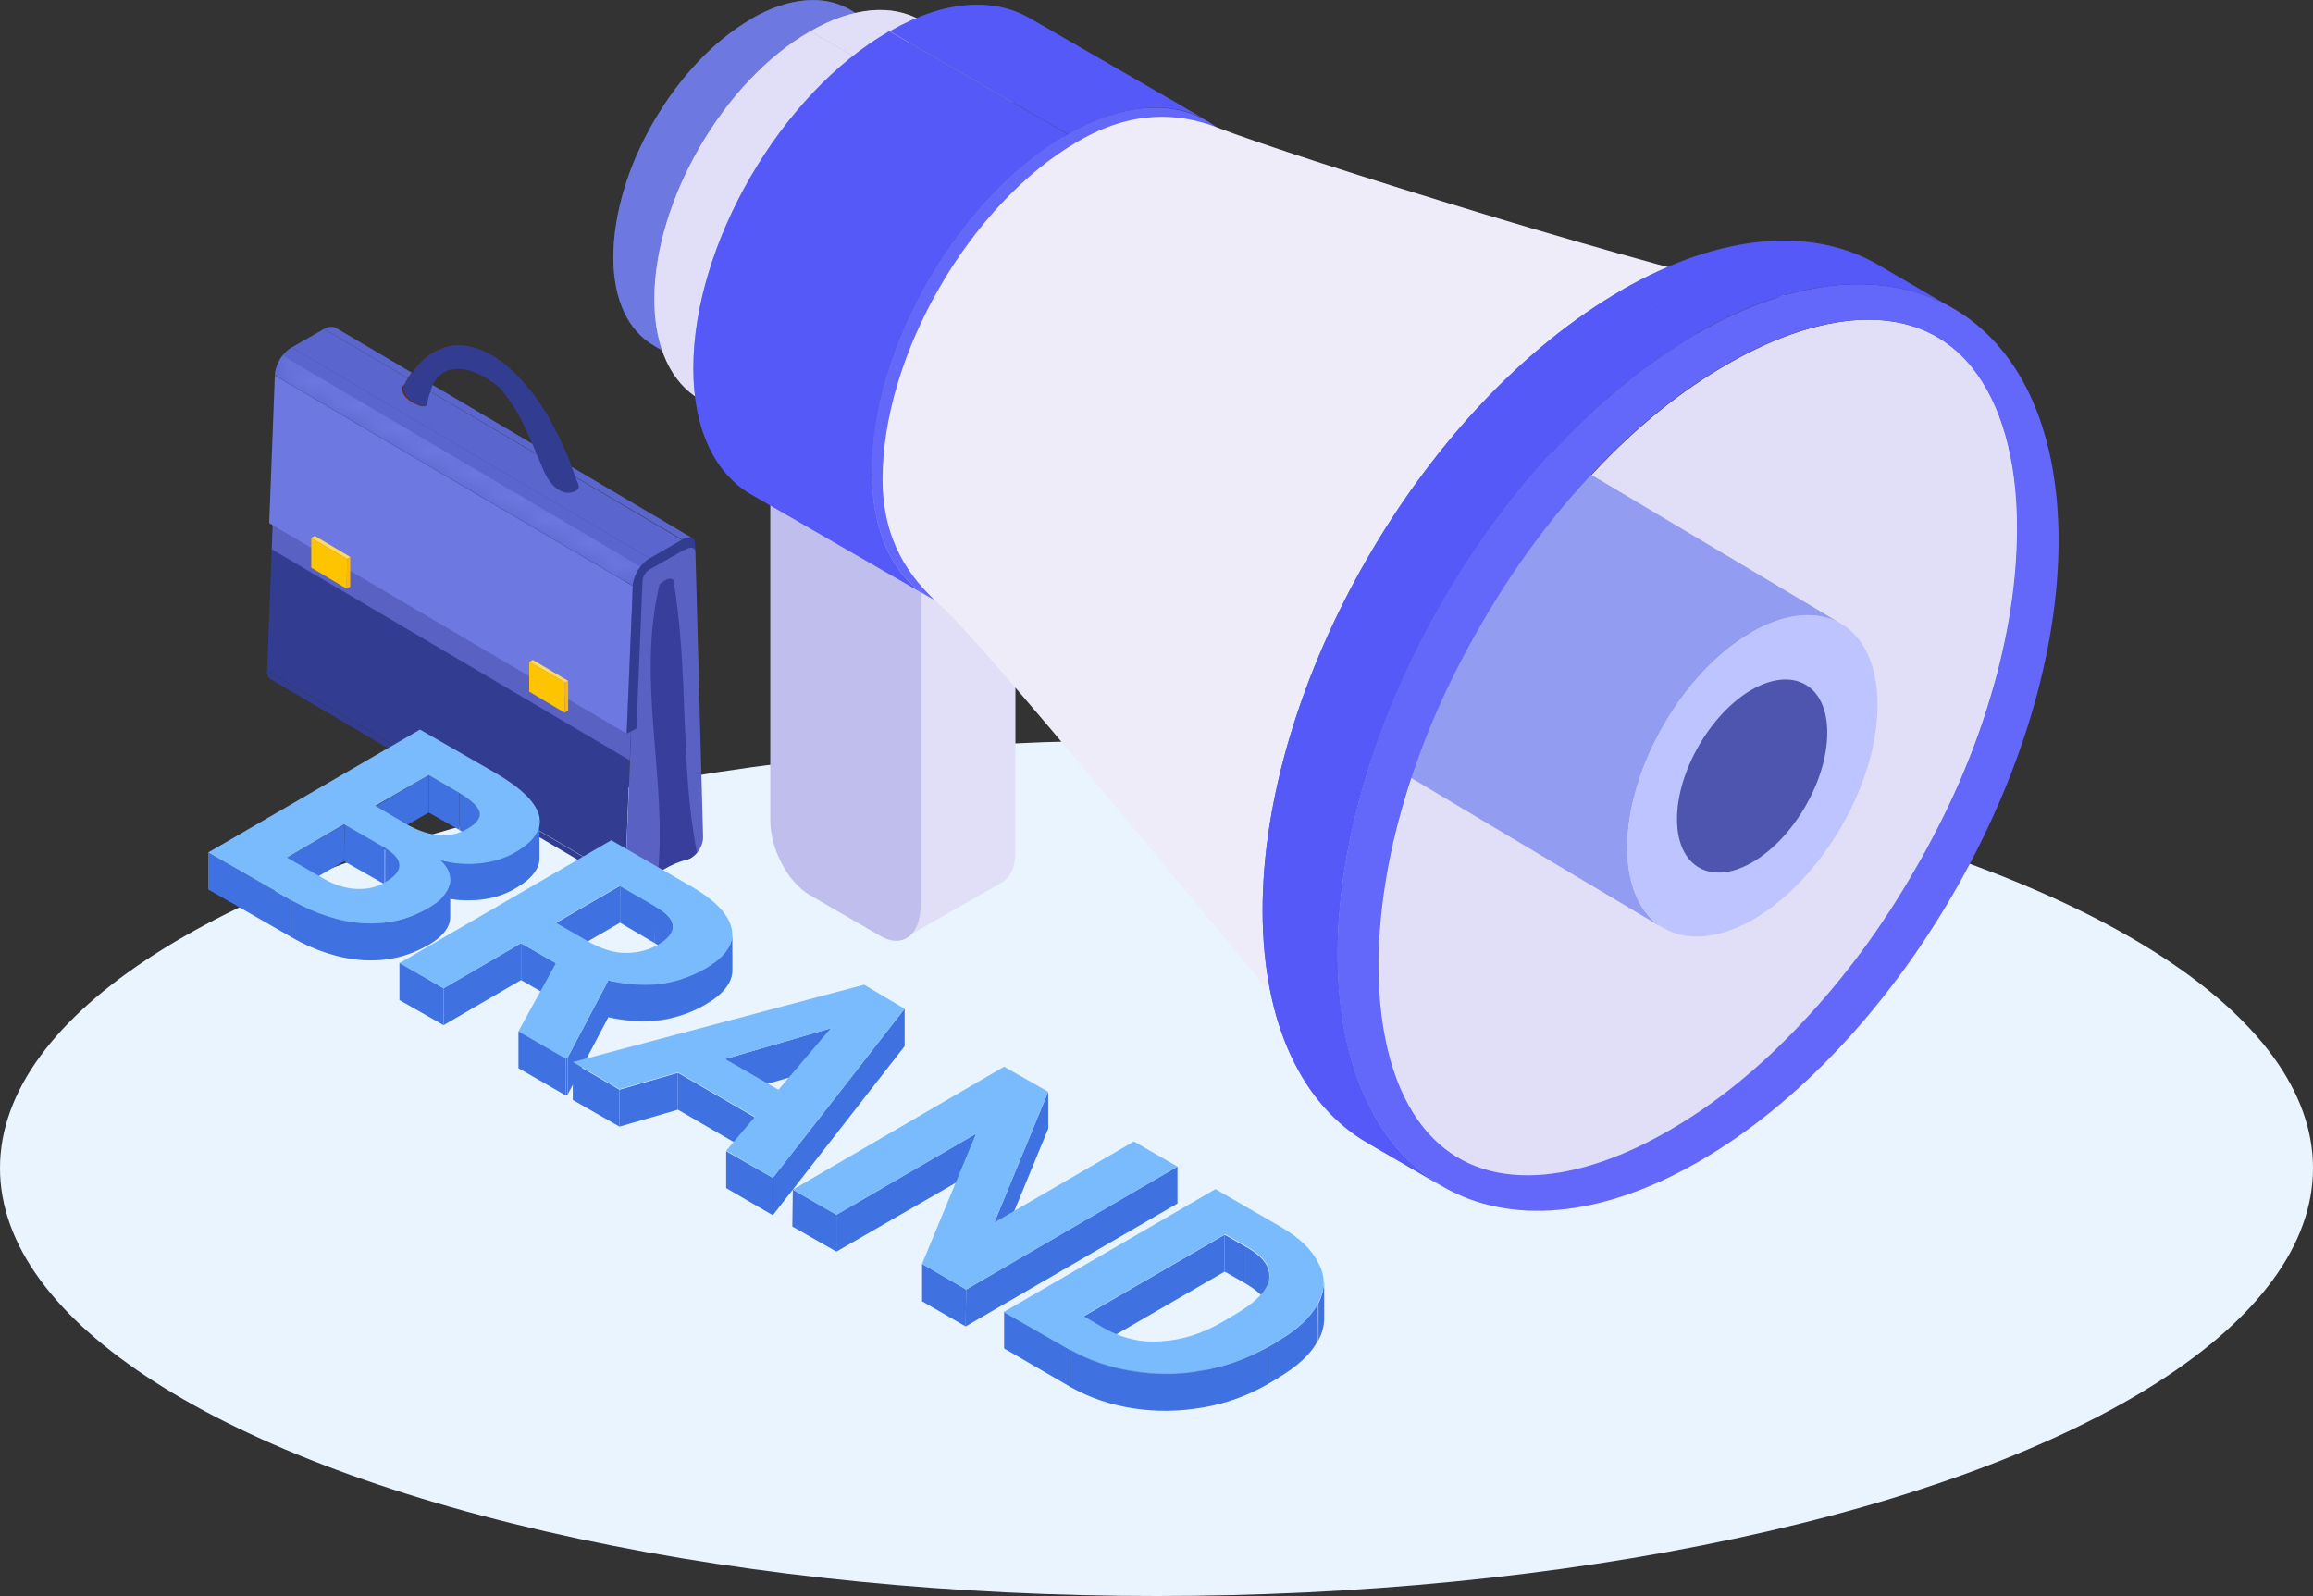 <svg width="100" height="69" viewBox="0 0 100 69" fill="none" xmlns="http://www.w3.org/2000/svg">
<rect x="0" y="0" width="100" height="69" fill="#333333" stroke="none"/>
<ellipse cx="50" cy="50.5" rx="50" ry="18.5" fill="#E9F4FF"/>
<g clip-path="url(#clip0_1676_5)">
<path d="M37.404 33.047V8.793L43.901 12.537V36.768C43.901 37.499 43.657 37.987 43.258 38.186L39.178 40.512L38.357 37.233L38.801 36.082C38.002 35.462 37.404 34.177 37.404 33.047Z" fill="#E1DEF8"/>
<path d="M35.009 38.696L38.069 40.468C39.022 41.021 39.798 40.423 39.798 39.161V14.907L33.302 11.164V35.395C33.28 36.68 34.056 38.142 35.009 38.696Z" fill="#BFBEED"/>
<path d="M50.109 8.395L36.716 0.399C35.63 -0.221 34.122 -0.133 32.459 0.82L45.851 8.816C47.537 7.841 49.022 7.752 50.109 8.395Z" fill="#6D79E1"/>
<mask id="mask0_1676_5" style="mask-type:luminance" maskUnits="userSpaceOnUse" x="32" y="0" width="19" height="9">
<path d="M50.109 8.395L36.716 0.399C35.63 -0.221 34.122 -0.133 32.459 0.82L45.851 8.816C47.537 7.841 49.022 7.752 50.109 8.395Z" fill="white"/>
</mask>
<g mask="url(#mask0_1676_5)">
<path d="M50.109 8.395L36.716 0.399C36.428 0.244 36.14 0.133 35.807 0.066L49.2 8.062C49.532 8.107 49.843 8.24 50.109 8.395Z" fill="#6D79E1"/>
<path d="M49.2 8.062L35.807 0.066C35.164 -0.066 34.455 0 33.656 0.266L47.049 8.262C47.847 7.996 48.556 7.93 49.2 8.062Z" fill="#6D79E1"/>
<path d="M47.071 8.262L33.656 0.266C33.279 0.399 32.88 0.576 32.459 0.82L45.851 8.816C46.273 8.572 46.672 8.395 47.071 8.262Z" fill="#6D79E1"/>
</g>
<path d="M28.268 14.929L41.661 22.925C40.596 22.305 39.931 20.976 39.909 19.093C39.909 15.305 42.57 10.698 45.851 8.793L32.481 0.82C29.177 2.724 26.517 7.332 26.517 11.119C26.517 13.002 27.182 14.309 28.268 14.929Z" fill="#6D79E1"/>
<mask id="mask1_1676_5" style="mask-type:luminance" maskUnits="userSpaceOnUse" x="26" y="0" width="20" height="23">
<path d="M28.268 14.929L41.661 22.925C40.596 22.305 39.931 20.976 39.909 19.093C39.909 15.305 42.57 10.698 45.851 8.793L32.481 0.82C29.177 2.724 26.517 7.332 26.517 11.119C26.517 13.002 27.182 14.309 28.268 14.929Z" fill="white"/>
</mask>
<g mask="url(#mask1_1676_5)">
<path d="M45.874 8.816L32.481 0.82C30.707 1.838 29.133 3.633 28.024 5.67L41.417 13.666C42.503 11.629 44.1 9.834 45.874 8.816Z" fill="#6D79E1"/>
<path d="M41.417 13.666L28.025 5.67C27.515 6.601 27.116 7.597 26.872 8.572L40.264 16.59C40.53 15.593 40.929 14.597 41.417 13.666Z" fill="#6D79E1"/>
<path d="M40.264 16.59L26.871 8.594C26.65 9.458 26.517 10.3 26.517 11.119C26.517 13.002 27.182 14.331 28.268 14.951L41.661 22.947C40.596 22.327 39.931 20.998 39.909 19.115C39.909 18.296 40.042 17.432 40.264 16.59Z" fill="#6D79E1"/>
</g>
<path d="M45.874 8.816C42.57 10.72 39.909 15.328 39.931 19.115C39.931 22.903 42.614 24.431 45.918 22.526C49.222 20.621 51.883 16.014 51.86 12.227C51.838 8.439 49.155 6.911 45.874 8.816Z" fill="#6D79E1"/>
<path d="M39.821 0.886L42.149 2.237C40.929 1.528 39.222 1.617 37.359 2.702L35.031 1.351C36.916 0.266 38.601 0.177 39.821 0.886Z" fill="#E1DEF8"/>
<mask id="mask2_1676_5" style="mask-type:luminance" maskUnits="userSpaceOnUse" x="35" y="0" width="8" height="3">
<path d="M39.821 0.886L42.149 2.237C40.929 1.528 39.222 1.617 37.359 2.702L35.031 1.351C36.916 0.266 38.601 0.177 39.821 0.886Z" fill="white"/>
</mask>
<g mask="url(#mask2_1676_5)">
<path d="M37.359 2.703L35.031 1.351C36.894 0.288 38.601 0.178 39.821 0.886L42.149 2.237C40.929 1.529 39.244 1.639 37.359 2.703Z" fill="#E1DEF8"/>
</g>
<path d="M32.57 18.606L30.242 17.255C29.044 16.546 28.291 15.062 28.291 12.935C28.291 8.66 31.306 3.477 35.031 1.351L37.359 2.702C33.634 4.829 30.619 10.012 30.619 14.286C30.619 16.413 31.373 17.897 32.57 18.606Z" fill="#E1DEF8"/>
<mask id="mask3_1676_5" style="mask-type:luminance" maskUnits="userSpaceOnUse" x="28" y="1" width="10" height="18">
<path d="M32.57 18.606L30.242 17.255C29.044 16.546 28.291 15.062 28.291 12.935C28.291 8.66 31.306 3.477 35.031 1.351L37.359 2.702C33.634 4.829 30.619 10.012 30.619 14.286C30.619 16.413 31.373 17.897 32.57 18.606Z" fill="white"/>
</mask>
<g mask="url(#mask3_1676_5)">
<path d="M32.57 18.606L30.242 17.255C29.044 16.546 28.291 15.062 28.291 12.935C28.291 8.66 31.306 3.477 35.031 1.351L37.359 2.702C33.634 4.829 30.619 10.012 30.619 14.286C30.619 16.413 31.373 17.897 32.57 18.606Z" fill="#E1DEF8"/>
</g>
<path d="M37.359 2.702C41.084 0.576 44.1 2.304 44.1 6.556C44.1 10.831 41.084 16.014 37.359 18.14C33.634 20.267 30.619 18.539 30.619 14.287C30.619 10.034 33.634 4.829 37.359 2.702Z" fill="#959396"/>
<path d="M44.499 0.775L52.215 5.228C50.685 4.319 48.534 4.452 46.184 5.803L38.468 1.351C40.818 0 42.947 -0.111 44.499 0.775Z" fill="#5559F7"/>
<mask id="mask4_1676_5" style="mask-type:luminance" maskUnits="userSpaceOnUse" x="38" y="0" width="15" height="6">
<path d="M44.499 0.775L52.215 5.228C50.685 4.319 48.534 4.452 46.184 5.803L38.468 1.351C40.818 0 42.947 -0.111 44.499 0.775Z" fill="white"/>
</mask>
<g mask="url(#mask4_1676_5)">
<path d="M46.162 5.803L38.468 1.351C40.818 0 42.947 -0.111 44.499 0.775L52.215 5.228C50.663 4.319 48.534 4.452 46.162 5.803Z" fill="#5559F7"/>
</g>
<path d="M40.153 25.805L32.437 21.352C30.929 20.466 29.976 18.584 29.976 15.926C29.976 10.566 33.767 4.031 38.446 1.351L46.162 5.803C41.483 8.483 37.692 15.018 37.692 20.378C37.692 23.036 38.623 24.919 40.153 25.805Z" fill="#5559F7"/>
<mask id="mask5_1676_5" style="mask-type:luminance" maskUnits="userSpaceOnUse" x="29" y="1" width="18" height="25">
<path d="M40.153 25.805L32.437 21.352C30.929 20.466 29.976 18.584 29.976 15.926C29.976 10.566 33.767 4.031 38.446 1.351L46.162 5.803C41.483 8.483 37.692 15.018 37.692 20.378C37.692 23.036 38.623 24.919 40.153 25.805Z" fill="white"/>
</mask>
<g mask="url(#mask5_1676_5)">
<path d="M40.153 25.805L32.437 21.352C30.929 20.466 29.976 18.584 29.976 15.926C29.976 10.566 33.767 4.031 38.446 1.351L46.162 5.803C41.483 8.483 37.692 15.018 37.692 20.378C37.692 23.036 38.623 24.919 40.153 25.805Z" fill="#5559F7"/>
</g>
<path d="M46.162 5.803C50.84 3.123 54.654 5.294 54.654 10.654C54.654 16.014 50.863 22.549 46.184 25.229C41.506 27.909 37.692 25.738 37.692 20.378C37.692 15.018 41.483 8.483 46.162 5.803Z" fill="#6367FA"/>
<path d="M52.636 5.515C50.973 4.873 48.956 4.74 46.605 6.113C41.927 8.816 38.157 15.35 38.157 20.71C38.157 23.368 39.31 24.963 40.618 26.137C43.102 28.352 55.829 44.233 58.268 46.802C58.046 45.806 55.696 40.18 55.696 38.983C55.674 30.035 61.971 19.137 69.754 14.641C71.55 13.6 75.652 13.002 77.226 12.78C72.015 11.828 55.94 6.8 52.636 5.515Z" fill="#EDECF8"/>
<path d="M62.37 51.299L59.133 49.416C56.339 47.799 54.61 44.344 54.587 39.426C54.565 29.548 61.505 17.498 70.131 12.537L73.368 14.42C64.765 19.381 57.803 31.43 57.825 41.309C57.847 46.226 59.576 49.682 62.37 51.299Z" fill="#5559F7"/>
<path d="M60.773 34.487C61.527 31.94 62.636 29.437 64.055 27C65.452 24.564 67.093 22.349 68.911 20.422C70.751 18.451 72.703 16.878 74.72 15.726C76.871 14.486 78.978 13.822 80.773 13.822C82.658 13.822 84.166 14.508 85.275 15.881C86.538 17.454 87.226 19.868 87.226 22.814C87.226 25.096 86.849 27.576 86.073 30.146C85.319 32.693 84.21 35.196 82.791 37.632C81.394 40.069 79.754 42.284 77.935 44.211C76.095 46.182 74.144 47.755 72.126 48.907C69.975 50.147 67.869 50.811 66.073 50.811C64.188 50.811 62.68 50.125 61.572 48.752C60.308 47.179 59.62 44.764 59.62 41.819C59.598 39.537 59.997 37.079 60.773 34.487Z" fill="#E1DEF8"/>
<path d="M79.577 26.956L67.426 19.713C66.45 19.137 65.076 19.226 63.568 20.09L75.719 27.333C77.249 26.469 78.601 26.403 79.577 26.956Z" fill="#929CF0"/>
<mask id="mask6_1676_5" style="mask-type:luminance" maskUnits="userSpaceOnUse" x="63" y="19" width="17" height="9">
<path d="M79.577 26.956L67.426 19.713C66.45 19.137 65.076 19.226 63.568 20.09L75.719 27.333C77.249 26.469 78.601 26.403 79.577 26.956Z" fill="white"/>
</mask>
<g mask="url(#mask6_1676_5)">
<path d="M79.577 26.956L67.426 19.713C67.182 19.558 66.894 19.47 66.606 19.403L78.756 26.646C79.044 26.713 79.333 26.823 79.577 26.956Z" fill="#929CF0"/>
<path d="M78.756 26.646L66.606 19.403C66.029 19.293 65.364 19.337 64.654 19.581L76.805 26.823C77.515 26.602 78.18 26.536 78.756 26.646Z" fill="#929CF0"/>
<path d="M76.805 26.846L64.654 19.603C64.3 19.713 63.945 19.891 63.568 20.112L75.719 27.355C76.096 27.134 76.472 26.956 76.805 26.846Z" fill="#929CF0"/>
</g>
<path d="M59.776 32.893L71.927 40.136C70.951 39.582 70.353 38.364 70.353 36.658C70.353 33.225 72.747 29.038 75.741 27.333L63.59 20.09C60.596 21.818 58.18 25.982 58.202 29.415C58.202 31.143 58.8 32.339 59.776 32.893Z" fill="#929CF0"/>
<mask id="mask7_1676_5" style="mask-type:luminance" maskUnits="userSpaceOnUse" x="58" y="20" width="18" height="21">
<path d="M59.776 32.893L71.927 40.136C70.951 39.582 70.353 38.364 70.353 36.658C70.353 33.225 72.747 29.038 75.741 27.333L63.59 20.09C60.596 21.818 58.18 25.982 58.202 29.415C58.202 31.143 58.8 32.339 59.776 32.893Z" fill="white"/>
</mask>
<g mask="url(#mask7_1676_5)">
<path d="M75.741 27.333L63.59 20.09C61.994 21.02 60.553 22.659 59.555 24.498L71.706 31.741C72.681 29.902 74.122 28.263 75.741 27.333Z" fill="#929CF0"/>
<path d="M71.705 31.741L59.554 24.498C59.089 25.34 58.734 26.248 58.512 27.134L70.663 34.377C70.885 33.49 71.24 32.605 71.705 31.741Z" fill="#929CF0"/>
<path d="M70.663 34.377L58.513 27.134C58.313 27.909 58.202 28.684 58.202 29.415C58.202 31.12 58.801 32.317 59.776 32.892L71.927 40.135C70.952 39.582 70.353 38.363 70.353 36.658C70.331 35.927 70.442 35.152 70.663 34.377Z" fill="#929CF0"/>
</g>
<path d="M75.741 27.333C72.747 29.061 70.331 33.247 70.353 36.658C70.353 40.091 72.792 41.464 75.785 39.759C78.778 38.031 81.195 33.867 81.173 30.434C81.151 27.001 78.734 25.605 75.741 27.333Z" fill="#BDC4FF"/>
<path d="M75.741 29.814C73.945 30.855 72.503 33.358 72.503 35.417C72.503 37.477 73.967 38.319 75.763 37.278C77.559 36.237 79 33.734 79 31.674C79 29.614 77.537 28.795 75.741 29.814Z" fill="#4D55AE"/>
<path d="M57.825 41.309C57.847 51.188 64.854 55.175 73.457 50.213C82.06 45.252 89.022 33.202 89 23.324C88.978 13.445 81.971 9.458 73.368 14.42C64.743 19.403 57.803 31.43 57.825 41.309ZM59.599 41.819C59.599 39.537 59.975 37.056 60.752 34.487C61.505 31.94 62.614 29.437 64.033 27.001C65.43 24.564 67.071 22.349 68.889 20.422C70.729 18.451 72.681 16.878 74.698 15.726C76.849 14.486 78.956 13.822 80.752 13.822C82.636 13.822 84.144 14.508 85.253 15.882C86.517 17.454 87.204 19.868 87.204 22.814C87.204 25.096 86.827 27.576 86.051 30.146C85.297 32.693 84.188 35.196 82.769 37.632C81.372 40.069 79.732 42.284 77.913 44.211C76.073 46.182 74.122 47.755 72.104 48.907C69.953 50.147 67.847 50.811 66.051 50.811C64.166 50.811 62.658 50.125 61.55 48.752C60.286 47.179 59.621 44.787 59.599 41.819Z" fill="#6367FA"/>
<path d="M81.195 11.452L84.432 13.334C81.594 11.695 77.669 11.917 73.346 14.42L70.108 12.537C74.454 10.056 78.379 9.813 81.195 11.452Z" fill="#5559F7"/>
<mask id="mask8_1676_5" style="mask-type:luminance" maskUnits="userSpaceOnUse" x="70" y="10" width="15" height="5">
<path d="M81.195 11.452L84.432 13.334C81.594 11.695 77.669 11.917 73.346 14.42L70.108 12.537C74.454 10.056 78.379 9.813 81.195 11.452Z" fill="white"/>
</mask>
<g mask="url(#mask8_1676_5)">
<path d="M73.368 14.42L70.13 12.537C74.454 10.034 78.379 9.812 81.217 11.451L84.454 13.334C81.616 11.695 77.691 11.939 73.368 14.42Z" fill="#5559F7"/>
</g>
<path d="M62.37 51.299L59.133 49.416C56.339 47.799 54.61 44.344 54.587 39.426C54.565 29.548 61.505 17.498 70.131 12.537L73.368 14.42C64.765 19.381 57.803 31.43 57.825 41.309C57.847 46.226 59.576 49.682 62.37 51.299Z" fill="#5559F7"/>
<path d="M11.683 29.348L27.16 38.452C27.071 38.385 27.005 38.275 27.005 38.097L11.528 28.994C11.55 29.171 11.594 29.282 11.683 29.348Z" fill="#323D92"/>
<mask id="mask9_1676_5" style="mask-type:luminance" maskUnits="userSpaceOnUse" x="11" y="28" width="17" height="11">
<path d="M11.683 29.348L27.16 38.452C27.071 38.385 27.005 38.275 27.005 38.097L11.528 28.994C11.55 29.171 11.594 29.282 11.683 29.348Z" fill="white"/>
</mask>
<g mask="url(#mask9_1676_5)">
<path d="M27.026 38.097L11.55 28.994C11.55 29.016 11.55 29.038 11.55 29.038L27.026 38.142C27.026 38.142 27.026 38.12 27.026 38.097Z" fill="#323D92"/>
<path d="M27.026 38.142L11.55 29.038C11.55 29.082 11.55 29.127 11.572 29.171L27.049 38.275C27.026 38.252 27.026 38.208 27.026 38.142Z" fill="#323D92"/>
<path d="M27.049 38.297L11.572 29.193C11.594 29.238 11.594 29.26 11.616 29.304L27.093 38.408C27.071 38.363 27.049 38.319 27.049 38.297Z" fill="#323D92"/>
<path d="M27.093 38.385L11.616 29.282C11.638 29.304 11.661 29.326 11.683 29.348L27.159 38.452C27.137 38.429 27.115 38.429 27.093 38.385Z" fill="#323D92"/>
</g>
<path d="M29.798 23.656L14.322 14.53C14.233 14.486 14.1 14.486 13.967 14.575L29.444 23.678C29.577 23.612 29.71 23.59 29.798 23.656Z" fill="#323D92"/>
<mask id="mask10_1676_5" style="mask-type:luminance" maskUnits="userSpaceOnUse" x="13" y="14" width="17" height="10">
<path d="M29.798 23.656L14.322 14.53C14.233 14.486 14.1 14.486 13.967 14.575L29.444 23.678C29.577 23.612 29.71 23.59 29.798 23.656Z" fill="white"/>
</mask>
<g mask="url(#mask10_1676_5)">
<path d="M29.798 23.656L14.322 14.53C14.233 14.486 14.1 14.486 13.967 14.575L29.444 23.678C29.577 23.612 29.71 23.59 29.798 23.656Z" fill="#323D92"/>
</g>
<path d="M29.443 23.678L13.967 14.575L12.57 15.372L28.047 24.476L29.443 23.678Z" fill="#323D92"/>
<path d="M11.55 28.994L27.026 38.097L27.226 32.87L27.514 25.804L27.537 25.339L12.06 16.214L12.038 16.701L11.749 23.744L11.55 28.994Z" fill="#323D92"/>
<path d="M11.749 23.744L27.226 32.87L27.515 25.804L12.038 16.701L11.749 23.744Z" fill="#5962C2"/>
<path d="M28.047 24.476L12.57 15.372C12.304 15.527 12.06 15.904 12.06 16.214L27.537 25.317C27.559 25.007 27.781 24.631 28.047 24.476Z" fill="#323D92"/>
<mask id="mask11_1676_5" style="mask-type:luminance" maskUnits="userSpaceOnUse" x="12" y="15" width="17" height="11">
<path d="M28.047 24.476L12.57 15.372C12.304 15.527 12.06 15.904 12.06 16.214L27.537 25.317C27.559 25.007 27.781 24.631 28.047 24.476Z" fill="white"/>
</mask>
<g mask="url(#mask11_1676_5)">
<path d="M28.047 24.476L12.57 15.372C12.57 15.372 12.548 15.372 12.548 15.394L28.047 24.476Z" fill="#323D92"/>
<path d="M28.025 24.498L12.548 15.372C12.504 15.394 12.459 15.438 12.415 15.483L27.892 24.586C27.936 24.564 27.98 24.52 28.025 24.498Z" fill="#323D92"/>
<path d="M27.892 24.586L12.415 15.483C12.371 15.527 12.326 15.572 12.304 15.616L27.781 24.719C27.803 24.675 27.847 24.631 27.892 24.586Z" fill="#323D92"/>
<path d="M27.781 24.719L12.304 15.616C12.171 15.793 12.082 16.014 12.06 16.214L27.537 25.317C27.537 25.118 27.648 24.896 27.781 24.719Z" fill="#323D92"/>
</g>
<path d="M28.047 24.476C27.781 24.631 27.537 25.007 27.537 25.317L27.027 38.097C27.005 38.452 27.248 38.585 27.537 38.43C27.581 38.408 27.625 38.363 27.692 38.319C28.025 38.009 28.379 37.765 28.712 37.566C29.067 37.367 29.399 37.234 29.732 37.145C29.776 37.123 29.821 37.123 29.887 37.079C30.175 36.924 30.419 36.503 30.397 36.17L30.064 23.811C30.064 23.501 29.71 23.523 29.444 23.678L28.047 24.476Z" fill="#5962C2"/>
<path d="M28.512 25.273C28.512 25.273 28.912 24.874 29.111 25.074C29.799 29.061 29.377 33.025 30.131 36.857C30.043 36.968 29.954 37.034 29.865 37.101C29.821 37.123 29.776 37.145 29.71 37.167C29.377 37.234 29.023 37.389 28.69 37.588C28.601 37.633 28.535 37.677 28.446 37.743C28.845 33.645 27.515 29.437 28.512 25.273Z" fill="#373E9C"/>
<path d="M29.998 23.302L14.521 14.176C14.388 14.11 14.211 14.11 14.011 14.22L29.488 23.324C29.688 23.235 29.865 23.213 29.998 23.302Z" fill="#5A65CD"/>
<mask id="mask12_1676_5" style="mask-type:luminance" maskUnits="userSpaceOnUse" x="14" y="14" width="16" height="10">
<path d="M29.998 23.302L14.521 14.176C14.388 14.11 14.211 14.11 14.011 14.22L29.488 23.324C29.688 23.235 29.865 23.213 29.998 23.302Z" fill="white"/>
</mask>
<g mask="url(#mask12_1676_5)">
<path d="M29.998 23.302L14.521 14.176C14.388 14.11 14.211 14.11 14.011 14.22L29.488 23.324C29.688 23.235 29.865 23.213 29.998 23.302Z" fill="#5A65CD"/>
</g>
<path d="M29.488 23.346L14.011 14.22L12.614 15.018L28.091 24.143L29.488 23.346Z" fill="#5A65CD"/>
<path d="M27.359 25.339L11.883 16.236L11.639 22.615L27.093 31.718L27.359 25.339Z" fill="#6D79E1"/>
<path d="M28.091 24.143L12.614 15.018C12.215 15.239 11.905 15.771 11.883 16.214L27.36 25.317C27.382 24.896 27.692 24.365 28.091 24.143Z" fill="#5A65CD"/>
<mask id="mask13_1676_5" style="mask-type:luminance" maskUnits="userSpaceOnUse" x="11" y="15" width="18" height="11">
<path d="M28.091 24.143L12.614 15.018C12.215 15.239 11.905 15.771 11.883 16.214L27.36 25.317C27.382 24.896 27.692 24.365 28.091 24.143Z" fill="white"/>
</mask>
<g mask="url(#mask13_1676_5)">
<path d="M28.091 24.143L12.614 15.018L12.592 15.04L28.069 24.165C28.069 24.143 28.069 24.143 28.091 24.143Z" fill="#5A65CD"/>
<path d="M28.069 24.165L12.592 15.04C12.526 15.084 12.459 15.128 12.393 15.195L27.869 24.298C27.936 24.254 28.002 24.188 28.069 24.165Z" fill="#5A65CD"/>
<path d="M27.869 24.298L12.393 15.195C12.326 15.261 12.282 15.306 12.215 15.394L27.692 24.498C27.759 24.409 27.803 24.365 27.869 24.298Z" fill="#5A65CD"/>
<path d="M27.692 24.498L12.215 15.372C12.016 15.616 11.883 15.948 11.883 16.236L27.36 25.339C27.382 25.051 27.515 24.741 27.692 24.498Z" fill="#6D79E1"/>
</g>
<path d="M28.091 24.143C27.692 24.365 27.381 24.896 27.359 25.339L27.093 31.718L27.515 31.497L27.781 25.118C27.781 24.941 27.914 24.719 28.069 24.631L29.466 23.833C29.555 23.789 29.754 23.678 29.887 23.678C29.976 23.678 30.02 23.722 30.064 23.833C30.064 23.833 30.064 23.368 29.998 23.302C29.865 23.213 29.688 23.235 29.466 23.346L28.091 24.143Z" fill="#323D92"/>
<path d="M17.537 16.524C17.559 16.479 17.603 16.413 17.625 16.369C17.692 16.258 17.758 16.169 17.825 16.081C17.958 15.903 18.091 15.748 18.246 15.593C18.379 15.46 18.534 15.35 18.712 15.239C18.867 15.15 19.022 15.084 19.2 15.018C19.377 14.973 19.532 14.929 19.709 14.929C19.865 14.929 20.02 14.929 20.153 14.951C18.978 15.195 17.78 15.903 18.157 16.945C18.157 17.011 18.446 17.033 18.534 17.011C18.512 17.055 18.512 17.1 18.49 17.144C18.468 17.21 18.468 17.277 18.446 17.343C18.446 17.365 18.424 17.41 18.424 17.432C18.424 17.454 18.424 17.454 18.424 17.476C18.424 17.498 18.424 17.498 18.401 17.52C18.379 17.543 18.335 17.565 18.29 17.565C18.202 17.565 18.135 17.543 18.047 17.498C17.869 17.432 17.714 17.343 17.581 17.21C17.448 17.078 17.359 16.9 17.381 16.723C17.448 16.679 17.514 16.59 17.537 16.524Z" fill="#692911"/>
<path d="M17.847 16.081C17.98 15.903 18.113 15.748 18.269 15.593C18.402 15.46 18.557 15.35 18.734 15.239C18.89 15.15 19.045 15.084 19.222 15.018C19.399 14.973 19.555 14.929 19.732 14.929C19.909 14.929 20.087 14.929 20.264 14.973C20.442 14.995 20.619 15.062 20.796 15.128C20.974 15.195 21.151 15.306 21.328 15.394C21.506 15.505 21.705 15.638 21.861 15.771C21.971 15.859 22.082 15.948 22.193 16.059C22.26 16.125 22.326 16.192 22.393 16.258C22.548 16.435 22.703 16.59 22.858 16.79C22.881 16.812 22.903 16.834 22.925 16.856C23.102 17.078 23.258 17.321 23.413 17.543C23.546 17.742 23.679 17.941 23.79 18.163C23.812 18.229 23.856 18.273 23.878 18.34C24.034 18.628 24.189 18.916 24.322 19.226C24.477 19.536 24.61 19.868 24.721 20.201C24.788 20.356 24.832 20.511 24.898 20.688C24.965 20.887 25.142 21.064 24.898 21.219C24.721 21.33 24.477 21.33 24.277 21.242C23.856 21.064 23.59 20.577 23.435 20.178C23.191 19.625 22.969 19.049 22.703 18.495C22.57 18.229 22.371 17.72 21.683 16.856C21.55 16.679 21.107 16.391 20.907 16.28C20.73 16.192 20.552 16.103 20.353 16.036C20.175 15.992 19.998 15.948 19.821 15.948C19.666 15.948 19.51 15.97 19.355 16.014C19.2 16.081 19.067 16.169 18.956 16.28C18.823 16.413 18.734 16.568 18.668 16.745C18.623 16.878 18.579 17.011 18.535 17.144C18.512 17.21 18.512 17.277 18.49 17.343C18.49 17.365 18.468 17.498 18.468 17.52C18.446 17.543 18.402 17.565 18.357 17.565C18.269 17.565 18.202 17.543 18.113 17.498C17.936 17.432 17.781 17.343 17.648 17.21C17.515 17.078 17.426 16.9 17.448 16.723C17.448 16.679 17.759 16.169 17.847 16.081Z" fill="#323D92"/>
<path d="M24.41 30.81L24.565 30.722V29.437L24.432 29.503L24.41 30.81Z" fill="#FFB700"/>
<path d="M24.433 29.503L24.566 29.437L23.036 28.529L22.88 28.617L24.433 29.503Z" fill="#FDD95F"/>
<path d="M22.88 28.617V29.902L24.41 30.81L24.433 29.503L22.88 28.617Z" fill="#FFC400"/>
<path d="M14.987 25.45L15.142 25.362V24.077L15.009 24.166L14.987 25.45Z" fill="#FFB700"/>
<path d="M15.009 24.165L15.142 24.077L13.612 23.169L13.457 23.257L15.009 24.165Z" fill="#FDD95F"/>
<path d="M13.457 23.257V24.542L14.987 25.45L15.009 24.166L13.457 23.257Z" fill="#FFC400"/>
<path d="M19.865 34.288V35.883L18.534 35.129V33.513L19.865 34.288Z" fill="#3F71E0"/>
<path d="M18.534 33.513V35.129L16.206 36.458L16.228 34.864L18.534 33.513Z" fill="#3F71E0"/>
<path d="M20.752 35.196V36.791C20.752 36.768 20.752 36.724 20.73 36.702C20.663 36.458 20.375 36.193 19.865 35.882V34.288C20.397 34.598 20.685 34.864 20.73 35.107C20.752 35.129 20.752 35.174 20.752 35.196Z" fill="#3F71E0"/>
<mask id="mask14_1676_5" style="mask-type:luminance" maskUnits="userSpaceOnUse" x="19" y="34" width="2" height="3">
<path d="M20.752 35.196V36.791C20.752 36.768 20.752 36.724 20.73 36.702C20.663 36.458 20.375 36.193 19.865 35.882V34.288C20.397 34.598 20.685 34.864 20.73 35.107C20.752 35.129 20.752 35.174 20.752 35.196Z" fill="white"/>
</mask>
<g mask="url(#mask14_1676_5)">
<path d="M20.752 35.196V36.791C20.752 36.768 20.752 36.724 20.73 36.702C20.707 36.569 20.597 36.436 20.441 36.303V34.709C20.597 34.841 20.685 34.996 20.73 35.107C20.752 35.129 20.752 35.174 20.752 35.196Z" fill="#3F71E0"/>
<path d="M20.441 34.708V36.303C20.286 36.17 20.109 36.037 19.843 35.882V34.288C20.109 34.443 20.308 34.575 20.441 34.708Z" fill="#3F71E0"/>
</g>
<path d="M16.628 36.635V38.23L14.876 37.233L14.898 35.639L16.628 36.635Z" fill="#3F71E0"/>
<path d="M14.898 35.639L14.876 37.233L12.415 38.673V37.078L14.898 35.639Z" fill="#3F71E0"/>
<path d="M23.323 35.506V37.101C23.323 37.566 22.969 38.009 22.281 38.407C21.838 38.673 21.328 38.828 20.752 38.895C20.175 38.961 19.599 38.917 19.022 38.762V37.167C19.599 37.322 20.175 37.344 20.752 37.3C21.328 37.233 21.838 37.078 22.281 36.813C22.991 36.414 23.323 35.993 23.323 35.506Z" fill="#3F71E0"/>
<mask id="mask15_1676_5" style="mask-type:luminance" maskUnits="userSpaceOnUse" x="19" y="35" width="5" height="4">
<path d="M23.323 35.506V37.101C23.323 37.566 22.969 38.009 22.281 38.407C21.838 38.673 21.328 38.828 20.752 38.895C20.175 38.961 19.599 38.917 19.022 38.762V37.167C19.599 37.322 20.175 37.344 20.752 37.3C21.328 37.233 21.838 37.078 22.281 36.813C22.991 36.414 23.323 35.993 23.323 35.506Z" fill="white"/>
</mask>
<g mask="url(#mask15_1676_5)">
<path d="M23.324 35.506V37.101C23.324 37.566 22.969 38.009 22.282 38.407C21.949 38.585 21.594 38.74 21.217 38.828V37.233C21.616 37.145 21.971 37.012 22.282 36.813C22.991 36.414 23.324 35.993 23.324 35.506Z" fill="#3F71E0"/>
<path d="M21.217 37.233V38.828C21.062 38.85 20.907 38.895 20.752 38.895C20.175 38.961 19.599 38.917 19.022 38.762V37.167C19.599 37.322 20.175 37.344 20.752 37.3C20.907 37.3 21.062 37.278 21.217 37.233Z" fill="#3F71E0"/>
</g>
<path d="M17.293 37.411V39.005C17.293 38.762 17.071 38.496 16.65 38.23V36.636C17.071 36.901 17.293 37.145 17.293 37.411Z" fill="#3F71E0"/>
<mask id="mask16_1676_5" style="mask-type:luminance" maskUnits="userSpaceOnUse" x="16" y="36" width="2" height="4">
<path d="M17.293 37.411V39.005C17.293 38.762 17.071 38.496 16.65 38.23V36.636C17.071 36.901 17.293 37.145 17.293 37.411Z" fill="white"/>
</mask>
<g mask="url(#mask16_1676_5)">
<path d="M17.293 37.411V39.005C17.293 38.85 17.204 38.673 17.027 38.518V36.923C17.182 37.078 17.293 37.233 17.293 37.411Z" fill="#3F71E0"/>
<path d="M17.005 36.901V38.496C16.916 38.407 16.783 38.319 16.628 38.23V36.636C16.783 36.724 16.916 36.813 17.005 36.901Z" fill="#3F71E0"/>
</g>
<path d="M19.466 38.031V39.626C19.466 39.692 19.466 39.758 19.443 39.825V38.23C19.466 38.186 19.466 38.119 19.466 38.031Z" fill="#3F71E0"/>
<mask id="mask17_1676_5" style="mask-type:luminance" maskUnits="userSpaceOnUse" x="19" y="38" width="1" height="2">
<path d="M19.466 38.031V39.626C19.466 39.692 19.466 39.758 19.443 39.825V38.23C19.466 38.186 19.466 38.119 19.466 38.031Z" fill="white"/>
</mask>
<g mask="url(#mask17_1676_5)">
<path d="M19.466 38.031V39.626C19.466 39.692 19.466 39.758 19.443 39.825V38.23C19.466 38.186 19.466 38.119 19.466 38.031Z" fill="#3F71E0"/>
</g>
<path d="M12.592 38.917V40.512L9 38.452V36.857L12.592 38.917Z" fill="#3F71E0"/>
<path d="M19.444 38.252C19.355 38.607 19.067 38.939 18.534 39.249C17.648 39.758 16.716 39.98 15.696 39.914C14.676 39.847 13.634 39.515 12.592 38.917L9 36.857L18.157 31.541L21.395 33.402C22.503 34.044 23.146 34.664 23.302 35.24C23.457 35.816 23.124 36.347 22.304 36.835C21.86 37.101 21.35 37.256 20.774 37.322C20.197 37.389 19.621 37.344 19.044 37.189C19.399 37.521 19.532 37.876 19.444 38.252ZM15.408 38.429C15.874 38.452 16.295 38.363 16.65 38.142C17.492 37.654 17.47 37.145 16.605 36.635L14.876 35.639L12.415 37.078L14.033 38.009C14.499 38.275 14.942 38.407 15.408 38.429ZM18.534 33.512L16.228 34.841L17.625 35.661C18.601 36.192 19.466 36.259 20.197 35.838C20.619 35.594 20.796 35.351 20.73 35.107C20.663 34.864 20.375 34.598 19.865 34.288L18.534 33.512Z" fill="#79BBFC"/>
<path d="M19.443 38.252V39.847C19.355 40.202 19.066 40.534 18.534 40.844C17.647 41.353 16.716 41.575 15.696 41.508C14.676 41.442 13.634 41.11 12.592 40.512V38.917C13.656 39.515 14.676 39.847 15.696 39.914C16.716 39.98 17.669 39.759 18.534 39.249C19.066 38.939 19.355 38.607 19.443 38.252Z" fill="#3F71E0"/>
<mask id="mask18_1676_5" style="mask-type:luminance" maskUnits="userSpaceOnUse" x="12" y="38" width="8" height="4">
<path d="M19.443 38.252V39.847C19.355 40.202 19.066 40.534 18.534 40.844C17.647 41.353 16.716 41.575 15.696 41.508C14.676 41.442 13.634 41.11 12.592 40.512V38.917C13.656 39.515 14.676 39.847 15.696 39.914C16.716 39.98 17.669 39.759 18.534 39.249C19.066 38.939 19.355 38.607 19.443 38.252Z" fill="white"/>
</mask>
<g mask="url(#mask18_1676_5)">
<path d="M19.443 38.252V39.847C19.354 40.202 19.066 40.534 18.534 40.844C18.068 41.11 17.603 41.309 17.093 41.42V39.825C17.581 39.714 18.068 39.515 18.534 39.249C19.066 38.939 19.354 38.607 19.443 38.252Z" fill="#3F71E0"/>
<path d="M17.115 39.803V41.398C16.672 41.508 16.184 41.531 15.696 41.508C14.676 41.442 13.634 41.11 12.592 40.512V38.917C13.656 39.515 14.676 39.847 15.696 39.914C16.184 39.936 16.649 39.914 17.115 39.803Z" fill="#3F71E0"/>
</g>
<path d="M28.335 39.16L28.312 40.777L26.805 39.891V38.297L28.335 39.16Z" fill="#3F71E0"/>
<path d="M26.805 38.297V39.891L24.056 41.486V39.891L26.805 38.297Z" fill="#3F71E0"/>
<path d="M29.089 40.047V41.641C29.089 41.353 28.823 41.065 28.312 40.777V39.183C28.845 39.471 29.089 39.758 29.089 40.047Z" fill="#3F71E0"/>
<mask id="mask19_1676_5" style="mask-type:luminance" maskUnits="userSpaceOnUse" x="28" y="39" width="2" height="3">
<path d="M29.089 40.047V41.641C29.089 41.353 28.823 41.065 28.312 40.777V39.183C28.845 39.471 29.089 39.758 29.089 40.047Z" fill="white"/>
</mask>
<g mask="url(#mask19_1676_5)">
<path d="M29.088 40.047V41.641C29.088 41.464 28.977 41.287 28.778 41.11V39.515C29 39.692 29.088 39.869 29.088 40.047Z" fill="#3F71E0"/>
<path d="M28.8 39.493V41.087C28.689 40.977 28.534 40.866 28.334 40.755V39.16C28.512 39.271 28.667 39.382 28.8 39.493Z" fill="#3F71E0"/>
</g>
<path d="M24.033 41.641V43.236L22.525 42.372V40.778L24.033 41.641Z" fill="#3F71E0"/>
<path d="M31.661 40.357V41.952C31.661 42.483 31.262 42.992 30.486 43.435C29.865 43.79 29.2 44.011 28.512 44.1C27.825 44.189 27.071 44.144 26.273 43.967V42.372C27.071 42.55 27.825 42.594 28.512 42.505C29.2 42.417 29.865 42.195 30.486 41.841C31.284 41.398 31.661 40.91 31.661 40.357Z" fill="#3F71E0"/>
<mask id="mask20_1676_5" style="mask-type:luminance" maskUnits="userSpaceOnUse" x="26" y="40" width="6" height="5">
<path d="M31.661 40.357V41.952C31.661 42.483 31.262 42.992 30.486 43.435C29.865 43.79 29.2 44.011 28.512 44.1C27.825 44.189 27.071 44.144 26.273 43.967V42.372C27.071 42.55 27.825 42.594 28.512 42.505C29.2 42.417 29.865 42.195 30.486 41.841C31.284 41.398 31.661 40.91 31.661 40.357Z" fill="white"/>
</mask>
<g mask="url(#mask20_1676_5)">
<path d="M31.661 40.357V41.952C31.661 42.483 31.262 42.992 30.486 43.435C29.998 43.723 29.51 43.901 29 44.033V42.439C29.51 42.328 30.02 42.129 30.486 41.841C31.284 41.398 31.661 40.91 31.661 40.357Z" fill="#3F71E0"/>
<path d="M29 42.439V44.034C28.845 44.078 28.69 44.1 28.534 44.122C27.847 44.211 27.093 44.166 26.295 43.989V42.395C27.093 42.572 27.847 42.616 28.534 42.527C28.69 42.505 28.845 42.483 29 42.439Z" fill="#3F71E0"/>
</g>
<path d="M22.525 40.778V42.372L19.177 44.322V42.727L22.525 40.778Z" fill="#3F71E0"/>
<path d="M19.177 42.727V44.321L17.27 43.236V41.619L19.177 42.727Z" fill="#3F71E0"/>
<path d="M26.295 42.395V43.989L24.544 47.312V45.717L26.295 42.395Z" fill="#3F71E0"/>
<path d="M24.543 45.717V47.312L24.455 47.356V45.761L24.543 45.717Z" fill="#3F71E0"/>
<path d="M26.295 42.394L24.543 45.717L24.454 45.761L22.415 44.587L24.033 41.641L22.526 40.778L19.177 42.727L17.27 41.641L26.428 36.325L29.843 38.297C30.929 38.917 31.528 39.559 31.639 40.179C31.749 40.8 31.372 41.376 30.486 41.885C29.865 42.239 29.2 42.461 28.512 42.55C27.825 42.616 27.093 42.572 26.295 42.394ZM27.049 41.198C27.559 41.198 28.024 41.088 28.446 40.844C28.867 40.6 29.089 40.334 29.089 40.047C29.089 39.759 28.823 39.471 28.313 39.183L26.783 38.297L24.033 39.892L25.563 40.778C26.073 41.043 26.561 41.198 27.049 41.198Z" fill="#79BBFC"/>
<path d="M24.454 45.761V47.356L22.415 46.182V44.587L24.454 45.761Z" fill="#3F71E0"/>
<path d="M35.918 44.454V46.071L31.351 47.378V45.783L35.918 44.454Z" fill="#3F71E0"/>
<path d="M29.31 46.381V47.976L26.783 48.707V47.112L29.31 46.381Z" fill="#3F71E0"/>
<path d="M26.783 47.112V48.707L24.765 47.555V45.938L26.783 47.112Z" fill="#3F71E0"/>
<path d="M32.636 48.308V49.903L29.311 47.976V46.381L32.636 48.308Z" fill="#3F71E0"/>
<path d="M33.413 50.922V52.539L31.395 51.365V49.77L33.413 50.922Z" fill="#3F71E0"/>
<path d="M39.111 43.612V45.23L33.413 52.539V50.922L39.111 43.612Z" fill="#3F71E0"/>
<path d="M39.111 43.613L33.413 50.922L31.395 49.748L32.636 48.286L29.311 46.359L26.783 47.09L24.765 45.916L37.359 42.572L39.111 43.613ZM31.351 45.783L33.657 47.112L35.918 44.454L31.351 45.783Z" fill="#79BBFC"/>
<path d="M36.162 52.517V54.111L34.255 53.026L34.277 51.431L36.162 52.517Z" fill="#3F71E0"/>
<path d="M42.193 49.017V50.634L36.162 54.111V52.517L42.193 49.017Z" fill="#3F71E0"/>
<path d="M45.319 47.201V48.796L42.991 54.444V52.849L45.319 47.201Z" fill="#3F71E0"/>
<path d="M41.772 55.751L41.749 57.345L39.865 56.26V54.643L41.772 55.751Z" fill="#3F71E0"/>
<path d="M50.907 50.435V52.029L41.749 57.345L41.772 55.751L50.907 50.435Z" fill="#3F71E0"/>
<path d="M50.907 50.435L41.771 55.751L39.864 54.643L42.193 49.017L36.162 52.517L34.277 51.431L43.412 46.115L45.319 47.201L42.991 52.849L49.022 49.349L50.907 50.435Z" fill="#79BBFC"/>
<path d="M53.878 53.912V55.507L52.947 54.975V53.381L53.878 53.912Z" fill="#3F71E0"/>
<path d="M54.876 55.153V56.747C54.876 56.304 54.543 55.883 53.878 55.507V53.912C54.543 54.289 54.876 54.709 54.876 55.153Z" fill="#3F71E0"/>
<mask id="mask21_1676_5" style="mask-type:luminance" maskUnits="userSpaceOnUse" x="53" y="53" width="2" height="4">
<path d="M54.876 55.153V56.747C54.876 56.304 54.543 55.883 53.878 55.507V53.912C54.543 54.289 54.876 54.709 54.876 55.153Z" fill="white"/>
</mask>
<g mask="url(#mask21_1676_5)">
<path d="M54.876 55.153V56.747C54.876 56.459 54.72 56.171 54.432 55.906V54.311C54.743 54.577 54.876 54.864 54.876 55.153Z" fill="#3F71E0"/>
<path d="M54.432 54.311V55.906C54.277 55.773 54.1 55.64 53.878 55.507V53.912C54.1 54.045 54.299 54.178 54.432 54.311Z" fill="#3F71E0"/>
</g>
<path d="M57.248 55.418V57.013C57.248 57.323 57.16 57.633 57.004 57.943V56.349C57.16 56.038 57.226 55.728 57.248 55.418Z" fill="#3F71E0"/>
<mask id="mask22_1676_5" style="mask-type:luminance" maskUnits="userSpaceOnUse" x="57" y="55" width="1" height="3">
<path d="M57.248 55.418V57.013C57.248 57.323 57.16 57.633 57.004 57.943V56.349C57.16 56.038 57.226 55.728 57.248 55.418Z" fill="white"/>
</mask>
<g mask="url(#mask22_1676_5)">
<path d="M57.248 55.418V57.013C57.248 57.323 57.16 57.633 57.004 57.943V56.349C57.16 56.038 57.226 55.728 57.248 55.418Z" fill="#3F71E0"/>
</g>
<path d="M52.947 53.381V54.975L46.827 58.519V56.925L52.947 53.381Z" fill="#3F71E0"/>
<path d="M56.982 56.349V57.943C56.672 58.541 56.095 59.073 55.23 59.583V57.988C56.095 57.5 56.672 56.947 56.982 56.349Z" fill="#3F71E0"/>
<mask id="mask23_1676_5" style="mask-type:luminance" maskUnits="userSpaceOnUse" x="55" y="56" width="2" height="4">
<path d="M56.982 56.349V57.943C56.672 58.541 56.095 59.073 55.23 59.583V57.988C56.095 57.5 56.672 56.947 56.982 56.349Z" fill="white"/>
</mask>
<g mask="url(#mask23_1676_5)">
<path d="M56.982 56.349V57.943C56.672 58.541 56.095 59.073 55.23 59.583V57.988C56.095 57.5 56.672 56.947 56.982 56.349Z" fill="#3F71E0"/>
</g>
<path d="M55.253 57.987V59.582L54.831 59.826V58.231L55.253 57.987Z" fill="#3F71E0"/>
<path d="M46.272 58.342V59.959L43.412 58.298V56.703L46.272 58.342Z" fill="#3F71E0"/>
<path d="M56.982 56.349C56.672 56.947 56.095 57.478 55.23 57.988L54.809 58.231C53.967 58.718 53.035 59.073 52.015 59.25C50.995 59.427 49.998 59.45 48.978 59.294C47.98 59.139 47.071 58.829 46.25 58.364L43.39 56.725L52.548 51.409L55.386 53.048C56.184 53.513 56.738 54.045 57.004 54.621C57.315 55.175 57.293 55.751 56.982 56.349ZM52.858 57.146L53.346 56.858C54.277 56.326 54.787 55.795 54.876 55.285C54.964 54.776 54.632 54.311 53.9 53.89L52.969 53.358L46.849 56.902L47.758 57.434C48.512 57.855 49.31 58.054 50.175 57.988C51.062 57.943 51.949 57.678 52.858 57.146Z" fill="#79BBFC"/>
<path d="M54.831 58.231V59.826C53.989 60.313 53.057 60.668 52.037 60.845C51.017 61.022 50.02 61.044 49 60.889C48.002 60.734 47.093 60.424 46.273 59.959V58.364C47.093 58.829 48.002 59.139 49 59.294C49.998 59.449 51.017 59.449 52.037 59.25C53.035 59.073 53.967 58.718 54.831 58.231Z" fill="#3F71E0"/>
<mask id="mask24_1676_5" style="mask-type:luminance" maskUnits="userSpaceOnUse" x="46" y="58" width="9" height="3">
<path d="M54.831 58.231V59.826C53.989 60.313 53.057 60.668 52.037 60.845C51.017 61.022 50.02 61.044 49 60.889C48.002 60.734 47.093 60.424 46.273 59.959V58.364C47.093 58.829 48.002 59.139 49 59.294C49.998 59.449 51.017 59.449 52.037 59.25C53.035 59.073 53.967 58.718 54.831 58.231Z" fill="white"/>
</mask>
<g mask="url(#mask24_1676_5)">
<path d="M54.831 58.231V59.826C54.1 60.247 53.279 60.579 52.415 60.756V59.161C53.279 58.984 54.078 58.652 54.831 58.231Z" fill="#3F71E0"/>
<path d="M52.414 59.162V60.756C52.281 60.779 52.148 60.801 52.037 60.823C51.017 61 50.02 61.022 49 60.867C48.002 60.712 47.093 60.402 46.273 59.937V58.342C47.093 58.807 48.002 59.117 49 59.272C49.998 59.427 51.017 59.427 52.037 59.228C52.148 59.228 52.281 59.206 52.414 59.162Z" fill="#3F71E0"/>
</g>
</g>
<defs>
<clipPath id="clip0_1676_5">
<rect width="80" height="61" fill="white" transform="translate(9)"/>
</clipPath>
</defs>
</svg>
